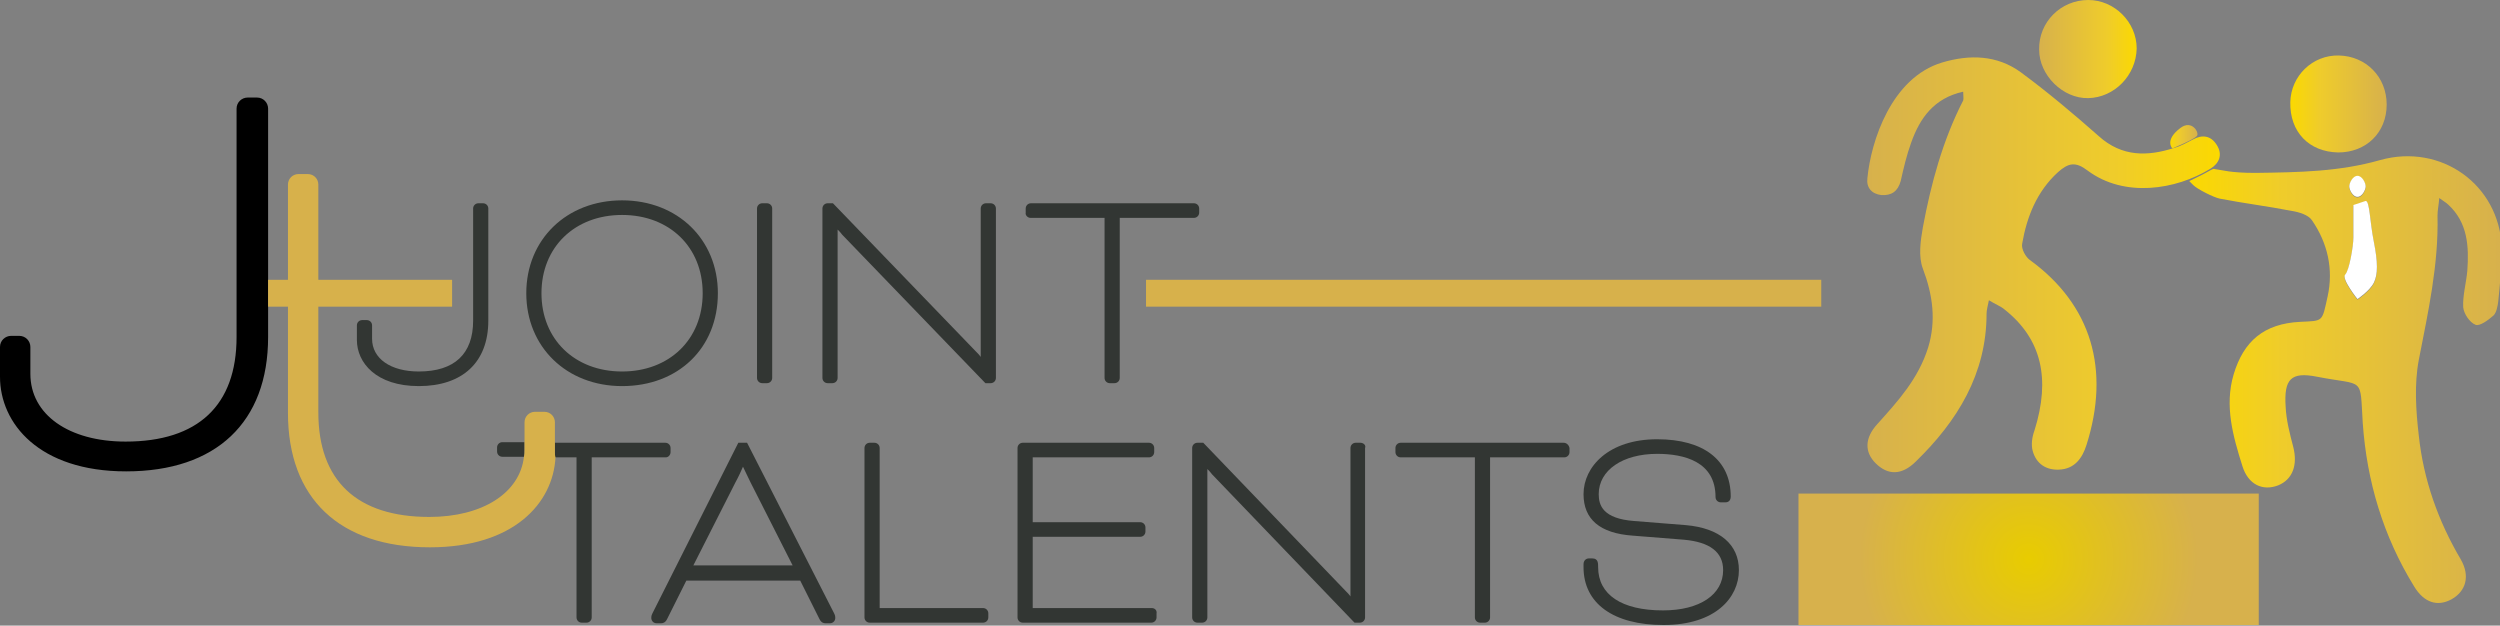 <?xml version="1.0" encoding="utf-8"?>
<!-- Generator: $$$/GeneralStr/196=Adobe Illustrator 27.6.0, SVG Export Plug-In . SVG Version: 6.00 Build 0)  -->
<svg version="1.1" id="Calque_1" xmlns="http://www.w3.org/2000/svg" xmlns:xlink="http://www.w3.org/1999/xlink" x="0px" y="0px"
	 viewBox="0 0 428 107.1" style="enable-background:new 0 0 428 107.1;" xml:space="preserve">
<rect x="0" y="0" width="428" height="107.1" fill="#808080" stroke="none"/>
<style type="text/css">
	.st0{fill:none;}
	.st1{fill:#323633;}
	.st2{fill:#D7B14B;}
	.st3{fill:url(#SVGID_1_);}
	.st4{fill:url(#SVGID_00000064338309926088078870000002025941970865409154_);}
	.st5{fill:url(#SVGID_00000054955679450252856980000012323566074531388304_);}
	.st6{fill:url(#SVGID_00000147177704425406137970000015890856060566579587_);}
	.st7{fill:url(#SVGID_00000134221365344712902680000013387084164077139360_);}
	.st8{fill:url(#SVGID_00000096037789356235090560000006811113716663472831_);}
	.st9{fill:#FFFFFF;}
</style>
<g>
	<path class="st0" d="M127.2,79.9c-0.3,0.7-0.8,1.6-1.3,2.7l-7.2,14.2h17.1l-7.2-14.2C128,81.5,127.5,80.6,127.2,79.9z"/>
	<ellipse class="st0" cx="106.5" cy="50.2" rx="13.8" ry="13.4"/>
	<path class="st1" d="M114.8,77.4v-0.7c0-0.5-0.4-0.9-0.9-0.9H95v1.8c0,0.2,0,0.5,0,0.7h3.7v27.4c0,0.5,0.4,0.9,0.9,0.9h0.8
		c0.5,0,0.9-0.4,0.9-0.9V78.3h12.7C114.4,78.3,114.8,77.9,114.8,77.4z"/>
	<path class="st1" d="M89.8,77v-1.3H86c-0.5,0-0.9,0.4-0.9,0.9v0.7c0,0.5,0.4,0.9,0.9,0.9h3.7C89.8,77.9,89.8,77.5,89.8,77z"/>
	<path class="st1" d="M127.9,75.8h-1.5L111.7,105c-0.2,0.4-0.2,0.6-0.2,0.8c0,0.4,0.3,0.9,0.9,0.9h0.8c0.3,0,0.7-0.1,1-0.7l3.3-6.6
		H137l3.3,6.6c0.3,0.6,0.7,0.7,1,0.7h0.8c0.5,0,0.9-0.4,0.9-0.9c0-0.2,0-0.4-0.2-0.8L127.9,75.8z M118.7,96.8l7.2-14.2
		c0.6-1.1,1-2,1.3-2.7c0.3,0.7,0.8,1.6,1.3,2.7l7.2,14.2H118.7z"/>
	<path class="st1" d="M168.3,104.1h-17.7V76.7c0-0.5-0.4-0.9-0.9-0.9h-0.8c-0.5,0-0.9,0.4-0.9,0.9v29c0,0.5,0.4,0.9,0.9,0.9h19.4
		c0.5,0,0.9-0.4,0.9-0.9V105C169.2,104.5,168.8,104.1,168.3,104.1z"/>
	<path class="st1" d="M197.2,104.1h-20.4V91.9h18.4c0.5,0,0.9-0.4,0.9-0.9v-0.7c0-0.5-0.4-0.9-0.9-0.9h-18.4V78.3h19.9
		c0.5,0,0.9-0.4,0.9-0.9v-0.7c0-0.5-0.4-0.9-0.9-0.9h-21.6c-0.5,0-0.9,0.4-0.9,0.9v29c0,0.5,0.4,0.9,0.9,0.9h22
		c0.5,0,0.9-0.4,0.9-0.9V105C198.1,104.5,197.7,104.1,197.2,104.1z"/>
	<path class="st1" d="M232.9,75.8h-0.8c-0.5,0-0.9,0.4-0.9,0.9v25.4c-0.2-0.3-0.5-0.6-0.8-0.9L206,75.8H205c-0.5,0-0.9,0.4-0.9,0.9
		v29c0,0.5,0.4,0.9,0.9,0.9h0.8c0.5,0,0.9-0.4,0.9-0.9V80.3c0.3,0.3,0.6,0.6,0.8,0.9l24.2,25.2l0.2,0.2h0.9c0.5,0,0.9-0.4,0.9-0.9
		v-29C233.9,76.2,233.4,75.8,232.9,75.8z"/>
	<path class="st1" d="M267.7,75.8h-27.9c-0.5,0-0.9,0.4-0.9,0.9v0.7c0,0.5,0.4,0.9,0.9,0.9h12.7v27.4c0,0.5,0.4,0.9,0.9,0.9h0.8
		c0.5,0,0.9-0.4,0.9-0.9V78.3h12.7c0.5,0,0.9-0.4,0.9-0.9v-0.7C268.6,76.2,268.2,75.8,267.7,75.8z"/>
	<path class="st1" d="M288.6,89.9l-8.8-0.7c-5.4-0.4-6.1-2.7-6.1-4.6c0-4.1,4.1-6.9,10-6.9c4.6,0,10,1.3,10,7.4
		c0,0.5,0.4,0.9,0.9,0.9h0.8c0.5,0,0.9-0.3,0.9-1c0-6.2-4.6-9.8-12.6-9.8c-8.3,0-12.6,4.7-12.6,9.4c0,4.3,2.8,6.7,8.4,7.1l8.8,0.7
		c4.4,0.4,6.7,2.1,6.7,5.2c0,4.2-4,6.9-10.3,6.9c-7.1,0-11.1-2.7-11.1-7.4c0-0.7,0-1.5-1-1.5H272c-0.4,0-0.9,0.3-0.9,1v0.5
		c0,6.2,5.1,9.9,13.7,9.9c8.9,0,12.9-4.7,12.9-9.4C297.7,93.2,294.4,90.4,288.6,89.9z"/>
	<rect x="196.2" y="47.9" class="st2" width="115.6" height="4.6"/>
	<path class="st1" d="M63.7,58v-2.3c0-0.5-0.4-0.9-0.9-0.9H62c-0.5,0-0.9,0.4-0.9,0.9v2.5c0,3.9,3.3,7.9,10.6,7.9
		c7.5,0,11.9-4.1,11.9-11.2V35.7c0-0.5-0.4-0.9-0.9-0.9h-0.8c-0.5,0-0.9,0.4-0.9,0.9v19.2c0,5.7-3.2,8.7-9.3,8.7
		C66.9,63.6,63.7,61.4,63.7,58z"/>
	<path class="st1" d="M106.5,66.1c9.6,0,16.4-6.5,16.4-15.9c0-9.2-6.9-15.9-16.4-15.9S90.1,41,90.1,50.2
		C90.1,59.4,97,66.1,106.5,66.1z M106.5,36.8c8.1,0,13.8,5.5,13.8,13.4s-5.7,13.4-13.8,13.4s-13.8-5.5-13.8-13.4
		S98.4,36.8,106.5,36.8z"/>
	<path class="st1" d="M130.5,65.6h0.8c0.5,0,0.9-0.4,0.9-0.9v-29c0-0.5-0.4-0.9-0.9-0.9h-0.8c-0.5,0-0.9,0.4-0.9,0.9v29
		C129.6,65.2,130,65.6,130.5,65.6z"/>
	<path class="st1" d="M169.6,34.8h-0.8c-0.5,0-0.9,0.4-0.9,0.9v25.4c-0.2-0.3-0.5-0.6-0.8-0.9l-24.5-25.4h-0.9
		c-0.5,0-0.9,0.4-0.9,0.9v29c0,0.5,0.4,0.9,0.9,0.9h0.8c0.5,0,0.9-0.4,0.9-0.9V39.3c0.3,0.3,0.6,0.6,0.8,0.9l24.5,25.4h0.9
		c0.5,0,0.9-0.4,0.9-0.9v-29C170.5,35.2,170.1,34.8,169.6,34.8z"/>
	<path class="st1" d="M176.4,37.3h12.7v27.4c0,0.5,0.4,0.9,0.9,0.9h0.8c0.5,0,0.9-0.4,0.9-0.9V37.3h12.7c0.5,0,0.9-0.4,0.9-0.9v-0.7
		c0-0.5-0.4-0.9-0.9-0.9h-27.9c-0.5,0-0.9,0.4-0.9,0.9v0.7C175.5,36.9,176,37.3,176.4,37.3z"/>
	<linearGradient id="SVGID_1_" gradientUnits="userSpaceOnUse" x1="319.664" y1="45.431" x2="380.123" y2="45.431">
		<stop  offset="0" style="stop-color:#D7B14C"/>
		<stop  offset="0.699" style="stop-color:#EFCC2B"/>
		<stop  offset="1" style="stop-color:#FBD900"/>
	</linearGradient>
	<path class="st3" d="M321.4,72.6c-2.2,2.4-2.2,4.8-0.3,6.7c2.1,2.1,4.5,2.1,6.9-0.3c7.1-6.9,12.1-15,12.1-25.3
		c0-0.6,0.2-1.3,0.4-2.3c1.1,0.7,2,1,2.7,1.6c6.3,5,7.9,11.8,5.1,20.7c-0.4,1.1-0.6,2.4-0.3,3.5c0.6,2.2,2.3,3.3,4.5,3.2
		c2.7-0.1,4-2,4.7-4.2c4.1-12.9,0.9-24-9.7-31.7c-0.7-0.5-1.5-1.9-1.3-2.8c0.8-4.6,2.5-8.9,6.1-12.2c1.8-1.6,3-1.9,5.1-0.3
		c6.3,4.7,15.1,3.3,21-0.3c1.5-0.9,2.2-2.4,1.1-4.1c-1-1.6-2.5-1.8-4.1-0.9c-1,0.5-2,1.1-3.1,1.4c-4.6,1.5-9,1.6-13-2
		c-4.3-3.8-8.7-7.5-13.3-10.9c-4.1-3-8.8-3.1-13.5-1.7c-8.7,2.6-12.2,13.5-12.8,19.8c-0.2,1.6,0.7,2.7,2.4,2.9
		c1.7,0.1,2.8-0.6,3.3-2.4c0.5-2.2,1-4.4,1.8-6.6c1.5-4.2,3.9-7.6,8.9-8.7c0,0.8,0.1,1.2,0,1.5c-3.5,6.8-5.5,14.2-6.9,21.7
		c-0.4,2.3-0.8,5,0,7.1c1.7,4.5,2.3,8.9,0.9,13.5C328.4,64.9,324.9,68.7,321.4,72.6z"/>
	
		<linearGradient id="SVGID_00000053503600500974453320000005541853729550045835_" gradientUnits="userSpaceOnUse" x1="374.725" y1="65.064" x2="428.041" y2="65.064">
		<stop  offset="0" style="stop-color:#FBD900"/>
		<stop  offset="0.301" style="stop-color:#EFCC2B"/>
		<stop  offset="1" style="stop-color:#D7B14C"/>
	</linearGradient>
	<path style="fill:url(#SVGID_00000053503600500974453320000005541853729550045835_);" d="M407.5,27.4c-7,2-13.9,2.1-21.4,2.2
		c-4.3,0-5.7-0.5-6.6-0.6c-0.2,0-0.5-0.1-0.5-0.1c-0.4,0.1-1,0.5-1.4,0.7c-0.3,0.2-2.8,1.4-2.8,1.4l0.7,0.7c0.7,0.7,3.5,2.1,4.5,2.3
		c4.1,0.8,8.2,1.3,12.3,2.1c1.3,0.2,2.9,0.7,3.5,1.6c2.7,3.9,3.7,8.4,2.7,13c-1,4.5-0.7,4.2-4.7,4.4c-6.2,0.3-9.7,3.3-11.4,9
		c-1.6,5.4-0.1,10.6,1.5,15.7c1,3.2,3.5,4.3,6.1,3.3c2.5-1,3.4-3.5,2.6-6.6c-0.6-2.3-1.2-4.6-1.3-6.9c-0.3-4.7,0.9-6,5.4-5.1
		c8.2,1.6,7.3-0.2,7.8,7.9c0.7,10,3.5,19.4,8.8,28c1.7,2.8,4,3.5,6.4,2.2c2.5-1.4,3.2-4,1.6-6.8c-3.9-6.6-6.4-13.7-7.2-21.2
		c-0.5-4.3-0.8-8.8,0-13c1.6-8.2,3.4-16.3,3.2-24.7c0-0.9,0.2-1.7,0.3-3c0.8,0.6,1.2,0.8,1.5,1.1c3.4,3.1,3.6,7.2,3.3,11.4
		c-0.2,2.1-0.8,4.2-0.7,6.2c0.1,1.1,1.1,2.6,2.1,3c0.7,0.3,2.2-0.8,3.1-1.6c0.5-0.5,0.7-1.6,0.8-2.4c0.3-3,0.6-6.1,0.6-9.2
		C427.9,31.6,417.9,24.5,407.5,27.4z M403.6,30.2c0.8,0,1.4,1.2,1.4,1.8s-0.6,1.8-1.4,1.8c-0.8,0-1.4-1.2-1.4-1.8
		S402.8,30.2,403.6,30.2z M406.4,48.5c-0.7,1.4-2.8,2.8-2.8,2.8s-2.8-3.5-2.1-4.2s1.4-4.9,1.4-6.3c0-1,0-5.6,0-5.6l2.1-0.7
		c0.7,0,0.7,3.5,1.4,7C407.1,45,407.1,47.1,406.4,48.5z"/>
	
		<linearGradient id="SVGID_00000145040154314822572440000002483952286297298330_" gradientUnits="userSpaceOnUse" x1="349.04" y1="8.414" x2="365.828" y2="8.414">
		<stop  offset="0" style="stop-color:#D7B14C"/>
		<stop  offset="0.699" style="stop-color:#EFCC2B"/>
		<stop  offset="1" style="stop-color:#FBD900"/>
	</linearGradient>
	<path style="fill:url(#SVGID_00000145040154314822572440000002483952286297298330_);" d="M357.5,16.8c4.5-0.1,8.2-3.9,8.3-8.5
		c0-4.5-3.8-8.3-8.3-8.3c-4.7,0-8.5,3.8-8.4,8.5C349.1,12.9,353.2,16.9,357.5,16.8z"/>
	
		<linearGradient id="SVGID_00000168796659265223923860000002074211563408761474_" gradientUnits="userSpaceOnUse" x1="392.102" y1="17.787" x2="408.608" y2="17.787">
		<stop  offset="0" style="stop-color:#FBD900"/>
		<stop  offset="0.301" style="stop-color:#EFCC2B"/>
		<stop  offset="1" style="stop-color:#D7B14C"/>
	</linearGradient>
	<path style="fill:url(#SVGID_00000168796659265223923860000002074211563408761474_);" d="M400.3,26.1c4.8,0,8.3-3.4,8.3-8.2
		c0-4.7-3.5-8.3-8.2-8.4c-4.5-0.1-8.2,3.5-8.3,8C392,22.6,395.3,26,400.3,26.1z"/>
	
		<radialGradient id="SVGID_00000078725252202505679040000007968127578866740406_" cx="347.293" cy="95.709" r="28.967" gradientUnits="userSpaceOnUse">
		<stop  offset="0" style="stop-color:#E8CC00"/>
		<stop  offset="1" style="stop-color:#D7B14C"/>
	</radialGradient>
	
		<rect x="307.9" y="84.5" style="fill:url(#SVGID_00000078725252202505679040000007968127578866740406_);" width="78.8" height="22.5"/>
	
		<linearGradient id="SVGID_00000162337114007384763790000011050107662201363603_" gradientUnits="userSpaceOnUse" x1="371.56" y1="23.366" x2="376.239" y2="23.366">
		<stop  offset="0" style="stop-color:#FBD900"/>
		<stop  offset="0.301" style="stop-color:#EFCC2B"/>
		<stop  offset="1" style="stop-color:#D7B14C"/>
	</linearGradient>
	<path style="fill:url(#SVGID_00000162337114007384763790000011050107662201363603_);" d="M376.1,23.3c0.5-0.5-0.8-2.9-2.8-1.4
		c-2.8,2.1-1.4,3.5-1.4,3.5S375.4,24,376.1,23.3z"/>
	<path class="st9" d="M403.6,33.7c0.8,0,1.4-1.2,1.4-1.8s-0.6-1.8-1.4-1.8c-0.8,0-1.4,1.2-1.4,1.8S402.8,33.7,403.6,33.7z"/>
	<path class="st9" d="M405,34.4l-2.1,0.7c0,0,0,4.6,0,5.6c0,1.4-0.7,5.6-1.4,6.3s2.1,4.2,2.1,4.2s2.1-1.4,2.8-2.8s0.7-3.5,0-7
		C405.7,37.9,405.7,34.4,405,34.4z"/>
	<path d="M45.9,47.9V18.6c0-1-0.8-1.9-1.9-1.9h-1.6c-1,0-1.9,0.8-1.9,1.9v39.1c0,11.7-6.6,17.9-19,17.9c-9.7,0-16.3-4.6-16.3-11.6
		v-4.6c0-1-0.8-1.9-1.9-1.9H1.9c-1,0-1.9,0.8-1.9,1.9v5.1c0,8,6.7,16.2,21.6,16.2c15.4,0,24.3-8.4,24.3-23v-5.2V47.9z"/>
	<path class="st2" d="M95,77.5v-1.8v-3.4c0-1-0.8-1.8-1.8-1.8h-1.6c-1,0-1.8,0.8-1.8,1.8v3.4V77c0,0.4,0,0.8-0.1,1.2
		c-0.7,6.2-7.1,10.3-16.2,10.3c-12.4,0-19-6.2-19-17.9V52.5h22.9v-4.6H54.5V31.6c0-1-0.8-1.8-1.8-1.8h-1.6c-1,0-1.8,0.8-1.8,1.8
		v16.3h-3.4v4.6h3.4v18.2c0,14.6,8.8,23,24.3,23c14.4,0,21.1-7.6,21.5-15.4C95,78,95,77.8,95,77.5z"/>
</g>
</svg>
